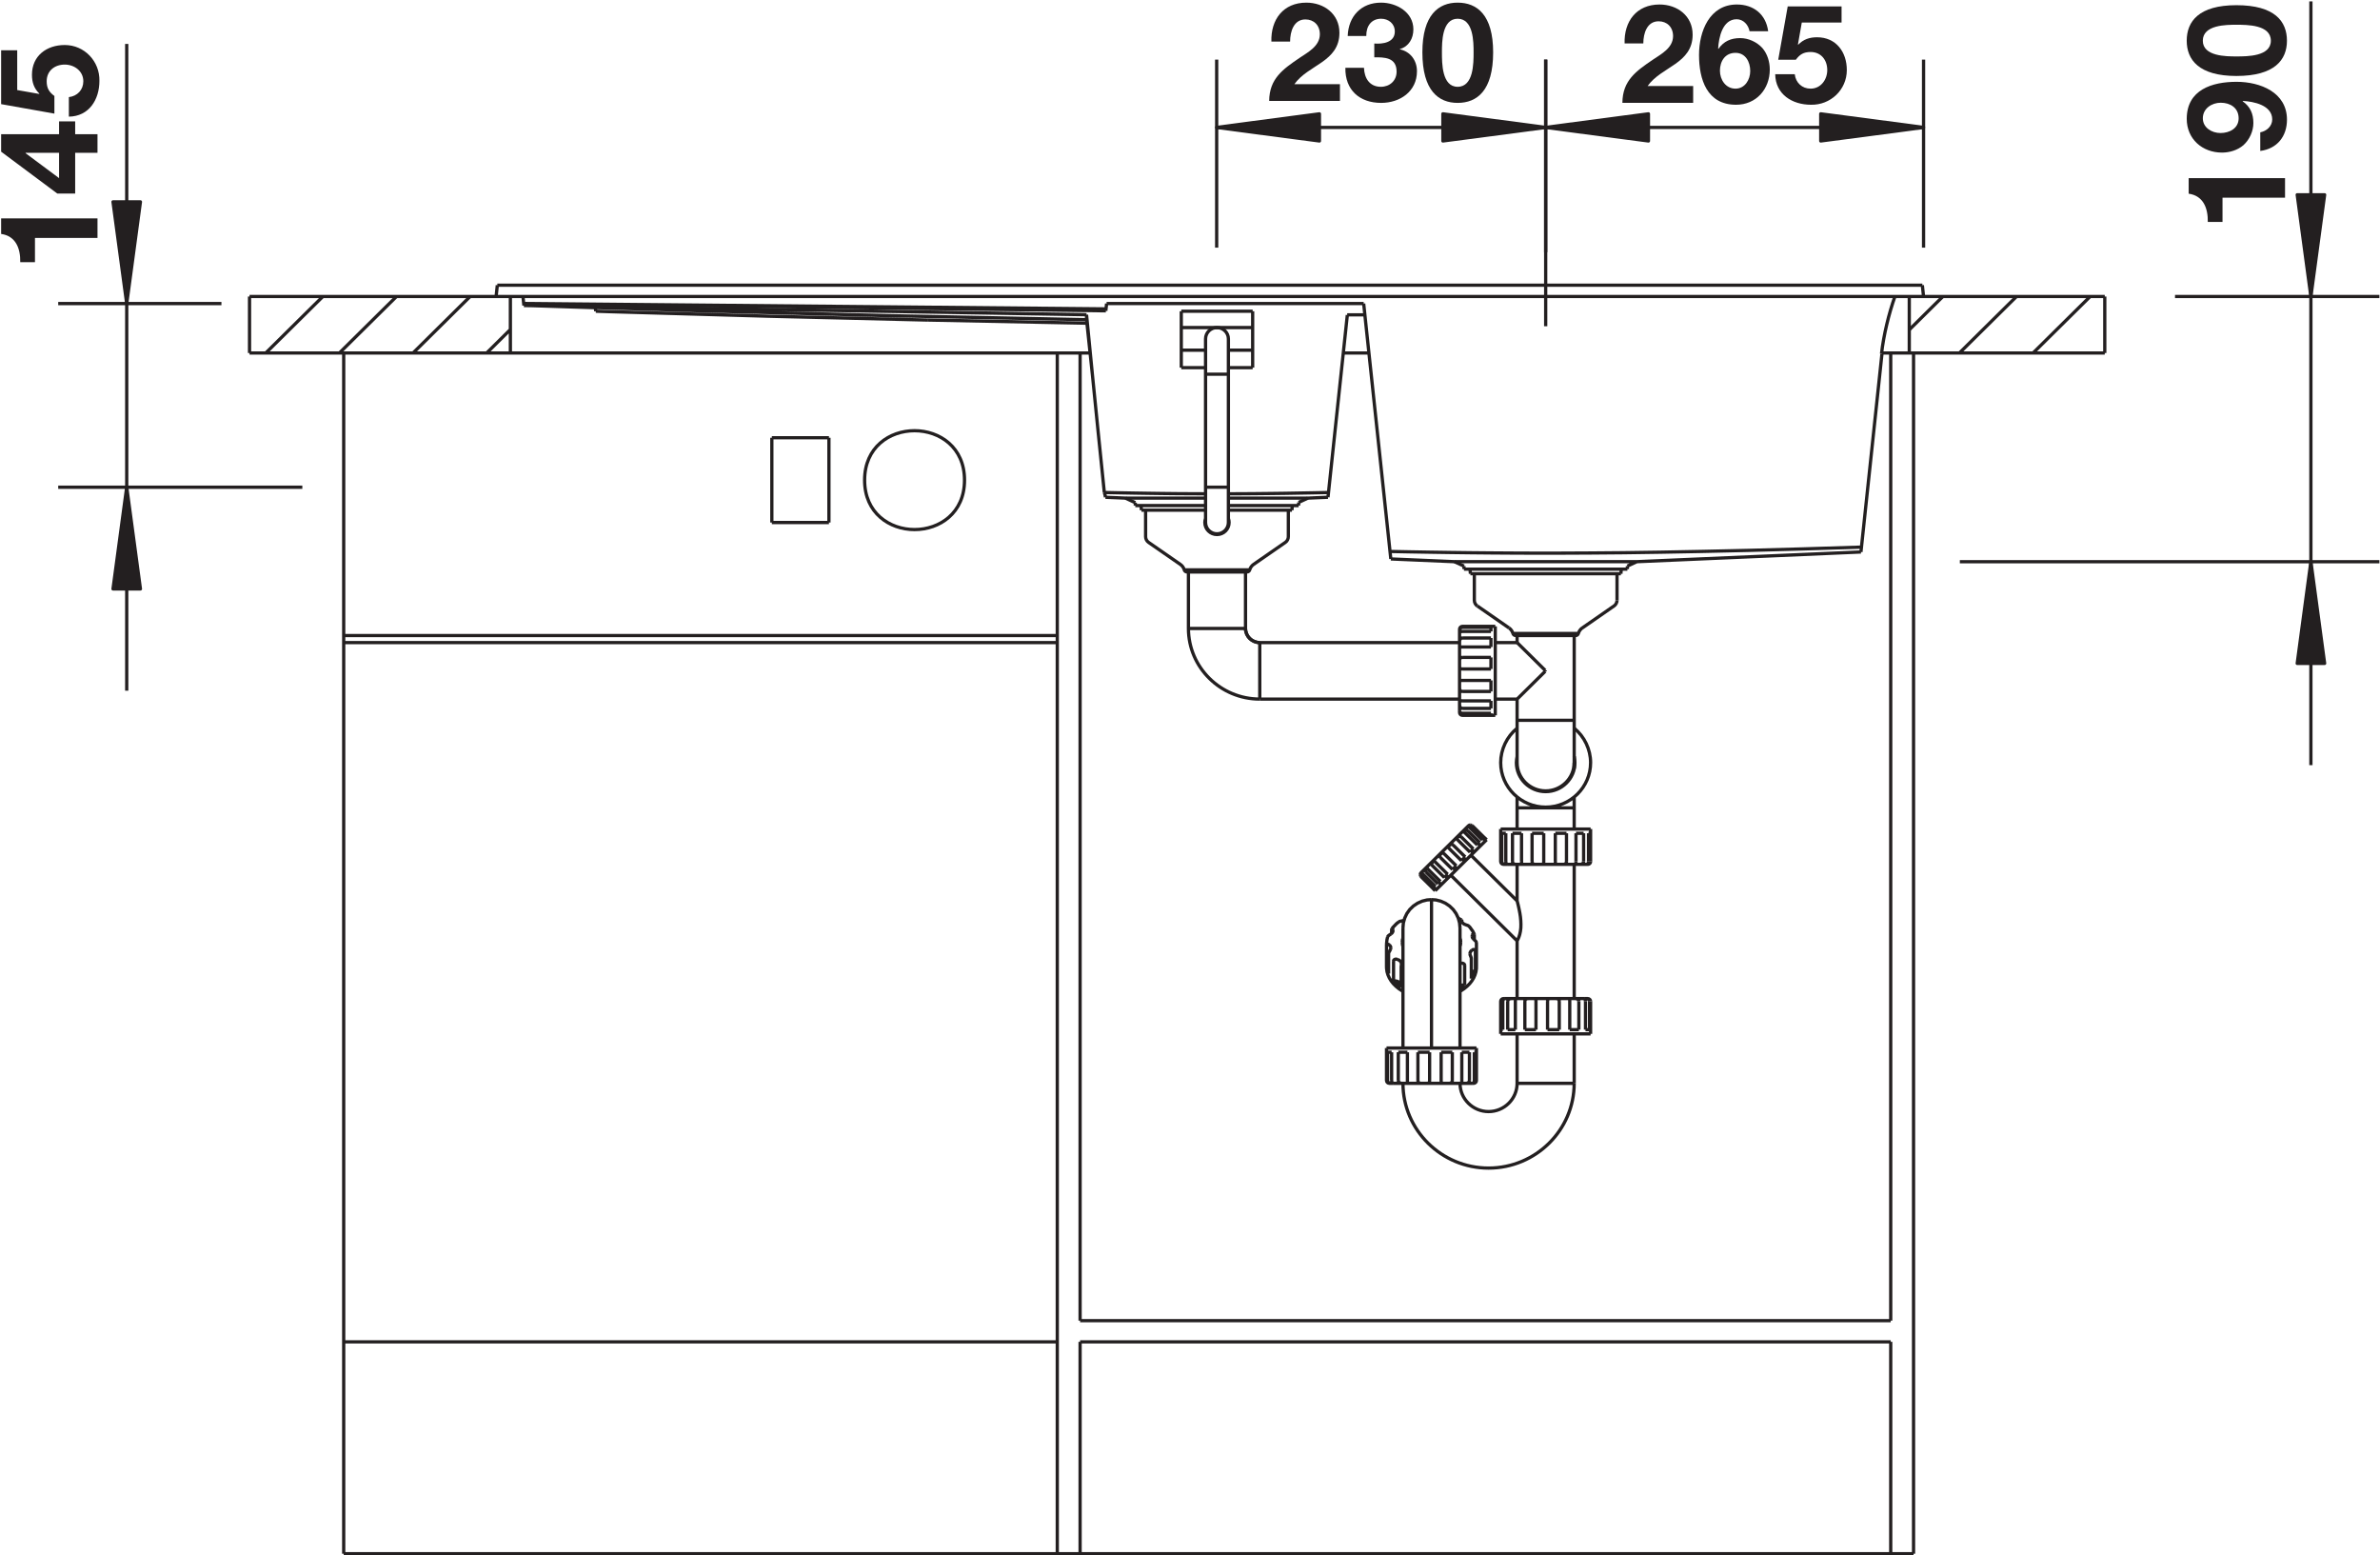 <?xml version="1.0" encoding="UTF-8" standalone="no"?>
<!-- Created with Inkscape (http://www.inkscape.org/) -->

<svg
   version="1.1"
   id="svg2"
   xml:space="preserve"
   width="138.169"
   height="90.272"
   viewBox="0 0 138.169 90.272"
   xmlns="http://www.w3.org/2000/svg"
   xmlns:svg="http://www.w3.org/2000/svg"><defs
     id="defs6"><clipPath
       clipPathUnits="userSpaceOnUse"
       id="clipPath96"><path
         d="M 0,67.704 H 103.627 V 0 H 0 Z"
         id="path94" /></clipPath></defs><g
     id="g8"
     transform="matrix(1.333,0,0,-1.333,0,90.272)"><g
       id="g10"
       transform="translate(5.519,54.503)"><path
         d="M 0,0 0.597,4.429 H -0.597 Z"
         style="fill:#231f20;fill-opacity:1;fill-rule:nonzero;stroke:none"
         id="path12" /></g><g
       id="g14"
       transform="translate(5.519,54.503)"><path
         d="M 0,0 0.597,4.429 H -0.597 Z"
         style="fill:none;stroke:#231f20;stroke-width:0.142;stroke-linecap:butt;stroke-linejoin:round;stroke-miterlimit:2.613;stroke-dasharray:none;stroke-opacity:1"
         id="path16" /></g><g
       id="g18"
       transform="translate(5.519,37.649)"><path
         d="M 0,0 V 12.856 M 0,8.858 V 0 M 0,28.159 V 12.856 m 0,3.998 V 28.159 M 7.648,8.858 H -2.984 m 7.109,7.996 h -7.109"
         style="fill:none;stroke:#231f20;stroke-width:0.142;stroke-linecap:butt;stroke-linejoin:round;stroke-miterlimit:2.613;stroke-dasharray:none;stroke-opacity:1"
         id="path20" /></g><g
       id="g22"
       transform="translate(5.519,46.508)"><path
         d="M 0,0 -0.597,-4.429 H 0.597 Z"
         style="fill:#231f20;fill-opacity:1;fill-rule:nonzero;stroke:none"
         id="path24" /></g><g
       id="g26"
       transform="translate(5.519,46.508)"><path
         d="M 0,0 -0.597,-4.429 H 0.597 Z"
         style="fill:none;stroke:#231f20;stroke-width:0.142;stroke-linecap:butt;stroke-linejoin:round;stroke-miterlimit:2.613;stroke-dasharray:none;stroke-opacity:1"
         id="path28" /></g><g
       id="g30"
       transform="translate(83.773,62.173)"><path
         d="M 0,0 -4.477,0.591 V -0.59 Z"
         style="fill:#231f20;fill-opacity:1;fill-rule:nonzero;stroke:none"
         id="path32" /></g><g
       id="g34"
       transform="translate(83.773,62.173)"><path
         d="M 0,0 -4.477,0.591 V -0.59 Z"
         style="fill:none;stroke:#231f20;stroke-width:0.142;stroke-linecap:butt;stroke-linejoin:round;stroke-miterlimit:2.613;stroke-dasharray:none;stroke-opacity:1"
         id="path36" /></g><g
       id="g38"
       transform="translate(67.317,62.173)"><path
         d="m 0,0 h 8.229 m 8.228,0 H 8.229 M 0,-8.656 V 2.953 m 16.457,-8.187 v 8.187"
         style="fill:none;stroke:#231f20;stroke-width:0.142;stroke-linecap:butt;stroke-linejoin:round;stroke-miterlimit:2.613;stroke-dasharray:none;stroke-opacity:1"
         id="path40" /></g><g
       id="g42"
       transform="translate(67.317,62.173)"><path
         d="M 0,0 4.475,-0.59 V 0.591 Z"
         style="fill:#231f20;fill-opacity:1;fill-rule:nonzero;stroke:none"
         id="path44" /></g><g
       id="g46"
       transform="translate(67.317,62.173)"><path
         d="M 0,0 4.475,-0.59 V 0.591 Z"
         style="fill:none;stroke:#231f20;stroke-width:0.142;stroke-linecap:butt;stroke-linejoin:round;stroke-miterlimit:2.613;stroke-dasharray:none;stroke-opacity:1"
         id="path48" /></g><g
       id="g50"
       transform="translate(67.317,62.173)"><path
         d="M 0,0 -4.477,0.591 V -0.59 Z"
         style="fill:#231f20;fill-opacity:1;fill-rule:nonzero;stroke:none"
         id="path52" /></g><g
       id="g54"
       transform="translate(67.317,62.173)"><path
         d="M 0,0 -4.477,0.591 V -0.59 Z"
         style="fill:none;stroke:#231f20;stroke-width:0.142;stroke-linecap:butt;stroke-linejoin:round;stroke-miterlimit:2.613;stroke-dasharray:none;stroke-opacity:1"
         id="path56" /></g><g
       id="g58"
       transform="translate(52.988,62.173)"><path
         d="m 0,0 h 7.164 m 7.165,0 H 7.164 M 0,-5.234 v 8.187 m 14.329,-8.388 v 8.388"
         style="fill:none;stroke:#231f20;stroke-width:0.142;stroke-linecap:butt;stroke-linejoin:round;stroke-miterlimit:2.613;stroke-dasharray:none;stroke-opacity:1"
         id="path60" /></g><g
       id="g62"
       transform="translate(52.988,62.173)"><path
         d="M 0,0 4.475,-0.59 V 0.591 Z"
         style="fill:#231f20;fill-opacity:1;fill-rule:nonzero;stroke:none"
         id="path64" /></g><g
       id="g66"
       transform="translate(52.988,62.173)"><path
         d="M 0,0 4.475,-0.59 V 0.591 Z"
         style="fill:none;stroke:#231f20;stroke-width:0.142;stroke-linecap:butt;stroke-linejoin:round;stroke-miterlimit:2.613;stroke-dasharray:none;stroke-opacity:1"
         id="path68" /></g><g
       id="g70"
       transform="translate(100.643,54.811)"><path
         d="M 0,0 0.598,4.429 H -0.596 Z"
         style="fill:#231f20;fill-opacity:1;fill-rule:nonzero;stroke:none"
         id="path72" /></g><g
       id="g74"
       transform="translate(100.643,54.811)"><path
         d="M 0,0 0.598,4.429 H -0.596 Z"
         style="fill:none;stroke:#231f20;stroke-width:0.142;stroke-linecap:butt;stroke-linejoin:round;stroke-miterlimit:2.613;stroke-dasharray:none;stroke-opacity:1"
         id="path76" /></g><g
       id="g78"
       transform="translate(100.643,34.406)"><path
         d="M 0,0 V 14.631 M 0,8.858 V 0 M 0,33.254 V 14.631 m 0,5.774 V 33.254 M -15.289,8.858 H 2.984 m -8.902,11.547 h 8.902"
         style="fill:none;stroke:#231f20;stroke-width:0.142;stroke-linecap:butt;stroke-linejoin:round;stroke-miterlimit:2.613;stroke-dasharray:none;stroke-opacity:1"
         id="path80" /></g><g
       id="g82"
       transform="translate(100.643,43.265)"><path
         d="M 0,0 -0.596,-4.429 H 0.598 Z"
         style="fill:#231f20;fill-opacity:1;fill-rule:nonzero;stroke:none"
         id="path84" /></g><g
       id="g86"
       transform="translate(100.643,43.265)"><path
         d="M 0,0 -0.596,-4.429 H 0.598 Z"
         style="fill:none;stroke:#231f20;stroke-width:0.142;stroke-linecap:butt;stroke-linejoin:round;stroke-miterlimit:2.613;stroke-dasharray:none;stroke-opacity:1"
         id="path88" /></g><g
       id="g90"><g
         id="g92"
         clip-path="url(#clipPath96)"><g
           id="g98"
           transform="translate(54.244,40.357)"><path
             d="m 0,0 c 0,-0.339 0.279,-0.615 0.621,-0.615 m 6.236,-19.19 c 0,-2.033 1.674,-3.69 3.729,-3.69 2.055,0 3.728,1.657 3.728,3.69 m -7.457,0 c 0,-2.033 1.674,-3.69 3.729,-3.69 2.055,0 3.728,1.657 3.728,3.69 m -4.972,0 c 0,-0.677 0.558,-1.23 1.244,-1.23 0.684,0 1.242,0.553 1.242,1.23 m -2.486,0 c 0,-0.677 0.558,-1.23 1.244,-1.23 0.684,0 1.242,0.553 1.242,1.23 M -1.74,4.613 c 0,-0.271 0.223,-0.492 0.496,-0.492 0.275,0 0.498,0.221 0.498,0.492 m -0.994,0 c 0,-0.271 0.223,-0.492 0.496,-0.492 0.275,0 0.498,0.221 0.498,0.492 m 0,7.996 c 0,0.271 -0.223,0.492 -0.498,0.492 -0.273,0 -0.496,-0.221 -0.496,-0.492 m 0.994,0 c 0,0.271 -0.223,0.492 -0.498,0.492 -0.273,0 -0.496,-0.221 -0.496,-0.492 M 9.965,1.23 c 0,-0.1 0.049,-0.196 0.131,-0.252 M 9.965,1.23 c 0,-0.1 0.049,-0.196 0.131,-0.252 m 4.57,-0.955 c -0.08,-0.056 -0.145,-0.147 -0.17,-0.241 m 0.17,0.241 c -0.08,-0.056 -0.145,-0.147 -0.17,-0.241 m -2.85,0.002 c -0.025,0.094 -0.087,0.183 -0.169,0.239 m 0.169,-0.239 c -0.025,0.094 -0.087,0.183 -0.169,0.239 m 2.9,-0.331 c 0.057,0 0.105,0.038 0.119,0.091 m -0.119,-0.091 c 0.057,0 0.105,0.038 0.119,0.091 m 1.551,1.195 C 16.129,1.034 16.18,1.13 16.18,1.23 M 16.047,0.978 C 16.129,1.034 16.18,1.13 16.18,1.23 m -4.534,-1.447 c 0.016,-0.053 0.065,-0.091 0.122,-0.091 m -0.122,0.091 c 0.016,-0.053 0.065,-0.091 0.122,-0.091 M 0.352,2.79 C 0.27,2.735 0.207,2.644 0.182,2.55 m 0.17,0.24 C 0.27,2.735 0.207,2.644 0.182,2.55 m -2.85,0.002 c -0.025,0.094 -0.088,0.183 -0.17,0.238 m 0.17,-0.238 c -0.025,0.094 -0.088,0.183 -0.17,0.238 m 2.9,-0.33 c 0.055,0 0.106,0.038 0.12,0.091 M 0.062,2.46 c 0.055,0 0.106,0.038 0.12,0.091 m -2.85,0 C -2.653,2.498 -2.604,2.46 -2.548,2.46 m -0.12,0.091 C -2.653,2.498 -2.604,2.46 -2.548,2.46 m -1.803,1.538 c 0,-0.1 0.05,-0.196 0.133,-0.252 m -0.133,0.252 c 0,-0.1 0.05,-0.196 0.133,-0.252 m 5.95,0 C 1.814,3.802 1.865,3.898 1.865,3.998 M 1.732,3.746 C 1.814,3.802 1.865,3.898 1.865,3.998 M -1.743,4.785 C -1.761,4.731 -1.771,4.67 -1.771,4.613 c 0,-0.288 0.237,-0.523 0.527,-0.523 0.293,0 0.529,0.235 0.529,0.523 0,0.057 -0.01,0.118 -0.029,0.172 m -0.999,0 C -1.761,4.731 -1.771,4.67 -1.771,4.613 c 0,-0.288 0.237,-0.523 0.527,-0.523 0.293,0 0.529,0.235 0.529,0.523 0,0.057 -0.01,0.118 -0.029,0.172 M 11.828,-5.843 c 0,-0.677 0.559,-1.229 1.244,-1.229 0.684,0 1.242,0.552 1.242,1.229 m -2.486,0 c 0,-0.677 0.559,-1.229 1.244,-1.229 0.684,0 1.242,0.552 1.242,1.229 m -2.488,1.498 c -0.445,-0.363 -0.713,-0.923 -0.713,-1.498 0,-1.067 0.881,-1.937 1.959,-1.937 1.078,0 1.957,0.87 1.957,1.937 0,0.575 -0.267,1.135 -0.711,1.498 m -2.492,0 c -0.445,-0.363 -0.713,-0.923 -0.713,-1.498 0,-1.067 0.881,-1.937 1.959,-1.937 1.078,0 1.957,0.87 1.957,1.937 0,0.575 -0.267,1.135 -0.711,1.498 m -2.49,-1.222 c -0.015,-0.084 -0.031,-0.187 -0.031,-0.276 0,-0.695 0.574,-1.261 1.275,-1.261 0.701,0 1.274,0.566 1.274,1.261 0,0.089 -0.016,0.192 -0.03,0.276 m -2.488,0 c -0.015,-0.084 -0.031,-0.187 -0.031,-0.276 0,-0.695 0.574,-1.261 1.275,-1.261 0.701,0 1.274,0.566 1.274,1.261 0,0.089 -0.016,0.192 -0.03,0.276 M 9.447,0.092 c -0.068,0 -0.125,-0.055 -0.125,-0.123 m 0.125,0.123 c -0.068,0 -0.125,-0.055 -0.125,-0.123 m 0,-3.629 c 0,-0.067 0.057,-0.122 0.125,-0.122 M 9.322,-3.66 c 0,-0.067 0.057,-0.122 0.125,-0.122 M 9.779,-8.556 C 9.754,-8.56 9.729,-8.572 9.709,-8.591 m 0.07,0.035 C 9.754,-8.56 9.729,-8.572 9.709,-8.591 m -2.064,-2.044 c -0.02,-0.017 -0.032,-0.044 -0.036,-0.069 m 0.036,0.069 c -0.02,-0.017 -0.032,-0.044 -0.036,-0.069 m 7.42,-5.533 c 0,0.067 -0.054,0.123 -0.125,0.123 m 0.125,-0.123 c 0,0.067 -0.054,0.123 -0.125,0.123 m -3.666,0 c -0.068,0 -0.125,-0.056 -0.125,-0.123 m 0.125,0.123 c -0.068,0 -0.125,-0.056 -0.125,-0.123 m 0,6.089 c 0,-0.068 0.057,-0.123 0.125,-0.123 m -0.125,0.123 c 0,-0.068 0.057,-0.123 0.125,-0.123 m 3.666,0 c 0.071,0 0.125,0.055 0.125,0.123 m -0.125,-0.123 c 0.071,0 0.125,0.055 0.125,0.123 m -8.888,-9.534 c 0,-0.067 0.056,-0.123 0.125,-0.123 m -0.125,0.123 c 0,-0.067 0.056,-0.123 0.125,-0.123 m 3.668,0 c 0.068,0 0.123,0.056 0.123,0.123 m -0.123,-0.123 c 0.068,0 0.123,0.056 0.123,0.123 m -38.372,33.649 -1.038,0.033 -1.037,0.034 -0.631,0.02 m 3.357,-0.261 -0.586,0.019 -0.036,0.001 h -0.012 m -2.715,0.241 7.314,-0.224 8.068,-0.208 8.709,-0.177 m -20.742,0.348 6.921,-0.198 6.92,-0.167 m -17.604,0.633 8.052,-0.126 8.167,-0.134 8.284,-0.14 M -6.149,5.92 -5.515,5.907 -4.892,5.896 -4.268,5.886 -3.63,5.877 -2.972,5.87 -2.296,5.866 -1.74,5.864 m 0.994,0 0.51,0.001 0.673,0.005 0.659,0.007 0.636,0.008 0.625,0.011 0.622,0.011 0.634,0.013 m 11.112,-16.068 -0.002,-0.025 -0.01,-0.025 -0.016,-0.023 -0.021,-0.019 -0.026,-0.015 -0.031,-0.01 -0.033,-0.005 -0.031,-0.001 m 0.472,0.123 -0.002,-0.025 -0.007,-0.025 -0.014,-0.023 -0.02,-0.019 -0.021,-0.015 -0.024,-0.01 -0.023,-0.005 m -0.535,0.01 v 0.005 l 0.002,0.015 0.004,0.019 0.002,0.023 0.002,0.025 0.002,0.025 m -0.274,-6.01 v 0.013 l 0.002,0.014 0.006,0.01 0.01,0.005 0.013,0.002 m 0.164,8.776 v -1.395 m -0.193,-8.735 v 1.231 m -0.142,7.319 v -1.23 m 0.14,-6.017 v 0.007 M -4.801,5.478 -5.23,5.676 M 9.098,2.908 6.328,3.027 m 2.77,-0.119 h 7.947 M 16.631,2.583 H 9.514 M 0.182,2.551 h -2.85 M 0.062,2.46 h -2.61 M 9.795,2.383 h 6.553 m 0.697,0.525 9.758,0.422 M 13.664,-17.468 v 1.231 m -0.172,7.319 v -1.23 m -0.338,-7.32 v 1.231 m -0.101,14.411 v -0.039 m -0.065,-7.053 v -1.23 m -0.338,-7.32 v 1.231 m -0.17,7.319 v -1.23 m -0.314,-7.32 v 1.231 m -0.145,7.319 v -1.23 m -0.193,9.533 v 0.307 m 0,-5.796 v 3.029 m 0,-14.577 v -2.153 m 0,6.203 v -2.512 m 0,5.843 v -1.59 m 0,4.523 v -1.395 m -0.076,-8.735 v 1.231 m -0.125,7.319 v -1.23 m -0.209,-7.32 v 1.231 m -0.082,7.319 v -1.23 m -0.131,-7.32 v 1.231 m -0.045,7.319 v -1.23 m -0.045,-7.32 v 1.231 m -0.002,-1.415 v 1.415 m 0,7.504 v -1.415 m -0.236,6.366 v 3.874 m -0.188,-0.22 v 0.175 m 0,-0.854 v 0.392 m 0,-2.327 v 0.48 m 0,-1.218 v 0.328 m 0,-0.629 v 0.089 m 0,2.432 v -0.504 m 1.334,-8.457 v -0.006 M 9.795,2.383 9.777,2.583 M 7.609,-10.73 7.613,-10.748 m 1.746,-2.773 -0.017,0.051 m -1.729,2.722 0.006,-0.02 m 2.881,1.569 -0.088,0.087 M 10.41,-9.115 9.883,-8.594 m 0.488,-0.56 -0.527,0.522 m 0.47,-0.578 -0.527,0.522 M 10.201,-9.321 9.674,-8.8 m 0.422,-0.627 -0.551,0.545 m 0.377,-0.716 -0.527,0.523 m 0.384,-0.664 -0.527,0.521 m 2.576,-2.643 -2.008,1.987 M 9.568,-9.948 9.041,-9.427 m 0.363,-0.683 -0.527,0.521 m 0.303,-0.744 -0.528,0.522 m 1.231,1.217 -0.018,0.015 M -4.218,3.746 -2.838,2.79 M 10.877,0.092 H 9.447 M 10.689,0.047 H 9.447 M 0,0 H -2.486 M 10.689,-0.128 H 9.447 m 5.049,-0.089 h -2.85 m -50.921,-0.091 h 31.077 m 22.575,0 H 11.768 M 10.689,-0.415 H 9.447 m 1.43,-0.2 h 0.951 m -11.207,0 h 8.701 m -48.597,0 H -8.198 M 10.689,-0.807 H 9.447 M 10.689,-1.26 H 9.447 m 1.242,-0.504 H 9.447 m 1.242,-0.498 H 9.447 M 9.373,-0.809 H 9.367 m -1.758,-9.895 v -0.004 m 0,0 v -0.009 m 2.448,-4.024 v 1 m 0,-4.527 v -1.414 m -0.002,1.23 v -1.23 m -0.043,4.777 v 0.869 m -0.047,0.477 v 0.232 m 0,-5.125 v -1.23 m 0,22.065 V 1.23 M 9.834,-15.245 v 0.869 m -0.082,-4.076 v -1.23 m -0.207,4.147 v 0.87 M 9.514,2.716 V 2.583 M 9.42,-12.764 v 0.035 m 0,-5.723 v -1.23 m -0.078,1.414 v 5.232 m -0.02,12.851 v 0.154 m 0,-3.575 v 3.42 m 0,-3.463 v 0.042 M 9.006,-18.452 v -1.23 m -0.486,1.23 v -1.23 m 5.601,3.445 v 0.024 l -0.002,0.048 m 0.688,-0.072 -0.002,0.024 -0.004,0.025 -0.01,0.023 -0.01,0.02 -0.011,0.014 -0.01,0.01 -0.008,0.005 -0.004,0.002 M 6.293,3.353 7.172,3.336 8.055,3.321 8.939,3.308 9.816,3.297 l 0.877,-0.008 0.918,-0.006 1,-0.004 1.127,10e-4 1.278,0.006 1.441,0.012 1.621,0.023 1.824,0.034 2.051,0.046 2.299,0.062 2.572,0.079 m -14.658,-19.779 0.002,0.029 0.01,0.028 0.017,0.024 0.022,0.018 0.031,0.014 0.037,0.008 0.043,0.002 m -0.91,-0.123 0.004,0.024 0.01,0.025 0.015,0.023 0.02,0.02 0.027,0.014 0.029,0.01 0.034,0.005 0.033,0.002 m -0.475,-0.123 0.002,0.024 0.01,0.025 0.014,0.023 0.017,0.02 0.022,0.014 0.023,0.01 0.024,0.005 m -1.172,-3.566 -0.002,-0.024 -0.008,-0.025 -0.014,-0.024 -0.019,-0.018 -0.022,-0.015 -0.023,-0.01 -0.024,-0.006 m 4.036,9.656 -0.002,-0.025 -0.008,-0.025 -0.014,-0.023 -0.017,-0.019 -0.026,-0.015 -0.027,-0.01 -0.033,-0.005 -0.036,-0.001 m -2.052,-5.855 v -0.005 l -0.002,-0.014 -0.004,-0.02 -0.004,-0.023 -0.002,-0.025 v -0.024 m 1.402,0 0.002,0.024 0.002,0.025 0.008,0.023 0.012,0.02 0.015,0.014 0.02,0.01 0.023,0.005 0.03,0.002 m -0.278,5.966 v -0.025 l -0.004,-0.025 -0.007,-0.023 -0.01,-0.019 -0.016,-0.015 -0.019,-0.01 -0.026,-0.005 -0.027,-0.001 m -0.856,0.044 v -0.013 l -0.002,-0.015 -0.005,-0.01 -0.01,-0.005 -0.014,-0.001 m 0.029,0.123 0.002,-0.025 v -0.048 m -0.687,0.073 0.002,-0.025 0.006,-0.025 0.008,-0.023 0.009,-0.019 0.012,-0.015 0.01,-0.01 0.01,-0.005 0.003,-0.001 M 9.322,-3.606 9.324,-3.616 9.33,-3.63 9.34,-3.645 9.354,-3.66 9.373,-3.673 9.396,-3.684 9.422,-3.69 9.447,-3.692 m 0.608,-9.988 -0.002,0.015 -0.008,0.02 -0.014,0.022 -0.019,0.021 -0.022,0.02 -0.047,0.042 m -0.523,0.776 -0.008,0.024 -0.004,0.019 v 0.009 m 0.553,-0.594 0.002,-0.005 0.002,-0.016 m -0.004,0.021 -0.063,0.123 -0.123,0.172 -0.039,0.044 m -0.322,0.27 0.004,-0.006 0.002,-0.012 v -0.014 m -0.932,2.756 -0.013,0.019 -0.01,0.02 -0.004,0.023 0.002,0.024 0.01,0.025 0.013,0.023 0.02,0.023 0.021,0.017 0.022,0.014 0.023,0.007 h 0.022 l 0.019,-0.006 0.022,-0.012 0.017,-0.015 m 0.225,0.222 -0.016,0.018 -0.009,0.019 -0.008,0.021 v 0.022 l 0.008,0.022 0.011,0.022 0.02,0.022 0.021,0.018 0.026,0.015 0.023,0.009 0.024,0.003 0.023,-0.004 0.021,-0.01 0.02,-0.015 m 0.211,0.209 -0.016,0.017 -0.013,0.017 -0.01,0.018 -0.004,0.019 0.004,0.017 0.008,0.019 0.015,0.018 0.022,0.017 0.023,0.015 0.024,0.008 0.025,0.004 0.024,-0.003 0.023,-0.009 0.018,-0.014 m 0.32,0.44 -0.002,10e-4 -0.002,0.006 0.004,0.007 0.01,0.008 0.015,0.006 0.02,0.003 h 0.021 l 0.022,-0.003 0.021,-0.01 0.02,-0.015 m -0.299,-0.25 -0.01,0.009 -0.012,0.014 -0.009,0.013 -0.002,0.013 0.004,0.013 0.009,0.012 0.016,0.014 0.022,0.011 0.023,0.008 0.023,0.002 0.024,-0.003 0.021,-0.009 0.02,-0.015 M 9.787,-8.688 9.77,-8.673 9.752,-8.66 9.734,-8.649 9.723,-8.641 9.715,-8.635 M 9.447,-3.48 9.422,-3.478 9.396,-3.469 9.373,-3.454 9.354,-3.433 9.34,-3.407 9.33,-3.376 9.324,-3.344 9.322,-3.312 M 9.447,-2.742 9.422,-2.74 9.396,-2.733 9.373,-2.72 9.354,-2.701 9.34,-2.678 9.33,-2.649 9.324,-2.616 9.322,-2.581 M 9.334,-3.14 H 9.34 l 0.014,-0.002 0.019,-0.003 0.023,-0.004 0.026,-0.002 0.025,-0.001 m 0,1.388 -0.025,0.001 -0.026,0.005 -0.023,0.007 -0.019,0.01 -0.014,0.015 -0.01,0.02 -0.006,0.024 -0.002,0.028 M 9.367,-0.809 9.354,-0.808 9.34,-0.806 9.33,-0.8 9.324,-0.791 9.322,-0.777 m 0.125,-0.03 H 9.422 L 9.373,-0.809 M 9.447,-0.128 9.422,-0.129 9.396,-0.135 9.373,-0.143 9.354,-0.153 9.34,-0.165 9.33,-0.174 9.324,-0.183 9.322,-0.186 m 0.512,-15.059 0.074,0.109 0.059,0.114 0.045,0.117 m 1.816,1.303 0.006,0.01 0.016,0.031 0.027,0.056 0.033,0.079 0.033,0.105 0.028,0.13 0.019,0.149 0.004,0.158 -0.006,0.163 -0.015,0.164 -0.024,0.158 -0.027,0.141 -0.026,0.122 -0.023,0.1 -0.019,0.077 -0.014,0.055 -0.012,0.043 m -1.949,-1.484 0.01,0.023 0.013,0.018 0.016,0.012 0.016,0.004 0.013,-0.002 0.01,-0.008 0.004,-0.008 m -0.619,-0.533 0.017,0.052 0.014,0.133 M 9.322,-3.151 9.324,-3.144 9.33,-3.14 h 0.004 m 0.418,-16.542 -0.002,-0.024 -0.01,-0.025 -0.015,-0.024 -0.022,-0.018 -0.025,-0.015 -0.032,-0.01 -0.031,-0.006 -0.033,-0.001 m 0.193,5.645 0.002,0.03 0.016,0.044 0.029,0.041 0.039,0.036 m -0.855,-5.673 -0.002,-0.024 -0.008,-0.025 -0.014,-0.024 -0.017,-0.018 -0.024,-0.015 -0.029,-0.01 -0.033,-0.006 -0.035,-0.001 m 0.478,17.458 0.002,0.024 0.006,0.02 0.01,0.015 0.014,0.011 0.019,0.007 0.023,0.005 0.026,0.003 H 9.447 M 9.408,-19.793 v 0.005 l 0.002,0.015 0.004,0.018 0.004,0.024 0.002,0.025 v 0.024 m -0.098,19.58 0.002,0.026 0.006,0.027 0.01,0.027 0.014,0.023 0.019,0.02 0.023,0.015 0.026,0.008 0.025,0.003 m 0.422,-13.444 0.002,0.016 0.008,0.036 m -0.471,0.633 v 0.006 l 0.002,0.008 0.004,0.001 m -1.396,-6.985 -0.002,-0.024 -0.004,-0.025 -0.008,-0.024 -0.01,-0.018 -0.015,-0.015 -0.02,-0.01 -0.025,-0.006 -0.028,-0.001 m 1.416,18.397 0.002,0.034 0.006,0.03 0.01,0.027 0.014,0.022 0.019,0.016 0.023,0.011 0.026,0.006 0.025,0.002 m -0.125,0.674 0.002,0.034 0.006,0.033 0.01,0.031 0.014,0.026 0.019,0.021 0.023,0.015 0.026,0.009 0.025,0.002 M 8.1,-18.268 v 6.461 m -0.082,-6.645 v -1.23 m -0.51,1.23 v -1.23 m 2.549,5.941 -0.002,0.061 m -0.28,-0.495 v 0.015 M 9.324,-3.671 9.322,-3.649 M 7.609,-10.717 V -10.73 M 6.328,3.027 5.146,14.146 m 4.227,-27.8 -0.014,0.133 m -1.422,3.05 0.551,-0.545 m 0.528,0.522 -0.528,0.521 m 3.34,-3.629 -2.887,2.859 m -0.136,0.04 -0.528,0.521 m 0.385,-0.664 -0.527,0.523 m 0.248,-0.798 -0.528,0.521 m 0.415,-0.632 -0.528,0.521 m 0.471,-0.578 -0.527,0.522 m 0.488,-0.56 -0.528,0.521 m 0.614,-0.612 -0.088,0.088 m 1.771,-2.21 -0.021,0.021 m -0.057,4.94 -0.019,0.012 m 0,0 -0.022,0.006 m 0.865,5.819 H 9.447 m 1.43,-0.333 h 0.951 m -11.207,0 h 8.701 m 1.367,-0.077 H 9.447 M 10.689,-3.48 H 9.447 m 1.242,-0.212 H 9.447 m 1.242,-0.089 H 9.447 m 1.43,-10e-4 h -1.43 m 2.381,-0.216 h 2.486 m -4.48,-10.378 v 0.02 l -0.006,0.022 -0.008,0.026 -0.011,0.027 -0.01,0.026 -0.012,0.028 -0.008,0.027 -0.004,0.025 m -0.433,1.139 -0.02,0.215 -0.056,0.209 -0.094,0.197 -0.127,0.178 -0.158,0.152 -0.182,0.123 -0.199,0.088 -0.211,0.053 -0.195,0.014 m -1.957,-2.862 0.015,-0.12 0.029,-0.119 0.045,-0.117 m 0.547,0.48 0.008,-0.024 0.004,-0.028 v -0.016 m 0.828,3.845 0.012,-0.019 0.015,-0.019 m 0.209,0.206 -0.013,0.019 -0.01,0.021 -0.004,0.024 0.002,0.024 0.008,0.023 0.012,0.02 0.013,0.016 0.014,0.011 0.012,0.004 0.013,-0.003 0.012,-0.008 0.016,-0.013 0.007,-0.009 m 0.198,0.148 -0.016,0.017 -0.008,0.022 -0.004,0.024 0.004,0.025 0.01,0.024 0.014,0.023 0.015,0.021 0.02,0.015 0.018,0.009 0.019,0.003 0.018,-0.004 0.017,-0.008 0.018,-0.013 0.017,-0.017 m -0.588,-0.458 0.006,-0.006 0.008,-0.013 0.01,-0.017 0.014,-0.017 0.015,-0.018 m 2.18,-2.808 -0.024,0.032 -0.017,0.034 -0.01,0.036 -0.002,0.02 m -2.183,2.63 -0.014,0.018 -0.01,0.02 -0.006,0.023 v 0.021 l 0.004,0.02 0.008,0.016 0.006,0.009 0.008,0.004 0.005,-0.002 0.002,-0.002 m 2.047,-2.327 -0.011,0.011 -0.022,0.013 -0.025,0.012 -0.032,0.011 -0.031,0.01 -0.033,0.011 M 9.447,-3.781 9.422,-3.778 9.396,-3.77 9.373,-3.756 9.354,-3.738 9.34,-3.717 9.33,-3.694 9.324,-3.671 m 24.975,15.665 2.486,2.46 m -27.443,-30.253 0.033,0.018 0.143,0.095 0.13,0.106 0.114,0.114 0.095,0.121 0.079,0.128 0.058,0.132 0.041,0.136 0.02,0.138 0.002,0.07 m -0.715,-0.927 0.082,0.048 0.121,0.085 m 0.316,1.526 0.026,0.016 0.027,0.011 0.027,0.003 0.024,-0.002 0.019,-0.008 0.016,-0.014 0.01,-0.016 0.002,-0.017 m -0.178,-0.953 0.043,0.034 0.062,0.03 0.073,0.02 m -1.752,3.487 2.24,2.219 M 6.857,-13.47 6.84,-13.521 m 0,0 -0.014,-0.133 m 0.225,-4.798 v -1.23 m -0.194,6.646 v -5.232 m -0.078,2.646 v 0.869 m -0.125,-3.699 v -1.23 m -0.207,4.336 v 0.87 m -0.084,1.201 v 0.169 m 0,-5.346 v -1.23 m -0.131,4.657 v 0.87 m -0.045,-4.297 v -1.23 m -0.044,5.013 v 0.87 m -0.002,-0.942 v 1 m 0,-4.527 v -1.414 m 0.912,-0.073 v -0.006 m -0.629,6.627 v -0.014 m 2.99,0.451 -0.148,0.085 m 0.558,4.051 -0.017,0.004 m 0,0 -0.014,0.001 m 4.521,0.745 h -2.486 m -0.715,-0.922 h 3.916 M 12.48,-8.918 h 0.508 m -1.652,0 H 11.16 m 0.861,0 h -0.394 m 2.352,0 h -0.487 m 1.233,0 h -0.332 m 0.634,0 h -0.089 m -5.145,0.362 h -0.01 m -0.441,-6.031 0.029,0.009 m -1.197,3.251 -0.002,-0.003 m 0.098,0.098 -0.057,-0.057 m 0.275,0.273 -0.105,-0.105 m 0.422,0.418 -0.143,-0.143 m 0.518,0.513 -0.164,-0.161 m 0.552,0.546 -0.164,-0.162 m 0.518,0.512 -0.143,-0.141 m 0.422,0.418 -0.105,-0.106 m 0.275,0.273 -0.057,-0.056 m 0.098,0.098 -0.002,-0.003 m -4.144,-4.949 -0.014,-0.026 -0.01,-0.024 -0.008,-0.023 -0.002,-0.018 m 0.088,0.191 -0.011,-0.024 -0.014,-0.026 -0.029,-0.05 m -0.077,0.636 -0.029,-0.124 -0.019,-0.189 m 0.306,-0.735 0.002,0.018 0.01,0.019 0.016,0.016 0.021,0.014 0.025,0.009 0.03,0.003 0.033,-0.003 0.033,-0.009 m -0.474,0.61 0.003,0.017 0.008,0.014 0.014,0.012 0.018,0.006 h 0.021 l 0.023,-0.007 0.024,-0.013 0.021,-0.02 m 0.088,0.684 0.002,0.015 0.006,0.013 m 0.053,-0.07 -0.002,-0.031 -0.016,-0.044 -0.029,-0.041 -0.039,-0.035 M 6.33,-13.911 6.328,-13.928 6.32,-13.964 m 0.733,-5.797 -0.002,-0.012 -0.002,-0.015 -0.006,-0.01 -0.01,-0.006 -0.013,-0.001 m -0.229,5.192 v -0.013 L 6.789,-14.654 6.785,-14.683 6.781,-14.71 6.779,-14.733 v -0.02 m 0.272,-4.929 v -0.024 l 0.002,-0.049 m -0.69,0.073 0.004,-0.03 0.006,-0.027 0.01,-0.024 0.012,-0.019 0.013,-0.013 0.01,-0.008 0.006,-0.002 m 0.402,6.151 0.014,-0.133 0.017,-0.052 m -0.582,0.049 0.026,-0.031 0.017,-0.034 0.01,-0.036 0.002,-0.02 m 0.117,-1.435 0.098,-0.098 0.111,-0.093 0.123,-0.085 m 2.803,2.723 -0.055,0.024 -0.047,0.031 -0.037,0.038 -0.023,0.042 m 4.973,2.493 -0.008,0.001 -0.004,0.005 v 0.005 M 6.908,-12.704 6.887,-12.713 6.826,-12.73 M 6.338,-13.299 6.311,-13.317 6.283,-13.335 6.258,-13.352 6.234,-13.371 6.213,-13.39 6.199,-13.409 6.191,-13.428 m 0.18,0.35 0.008,0.007 0.012,10e-4 0.009,-0.007 0.012,-0.014 0.008,-0.019 0.004,-0.024 m 0.254,0.362 -0.104,-0.084 -0.152,-0.158 -0.051,-0.064 m 24.721,25.072 2.486,2.46 M 7.645,-10.635 9.709,-8.591 m 19.199,21.597 1.463,1.448 M 3.592,5.713 4.434,13.648 M 2.314,5.49 V 5.351 M 1.865,5.15 V 3.998 m 9.53,-14.269 h -0.157 m 3.614,0 h -3.456 m 3.499,0 h -0.043 m 0.064,0.001 -0.021,-0.001 M 9.783,-8.556 H 9.779 m 2.053,5.484 -0.004,-0.003 m 1.225,1.21 -1.221,-1.207 M 2.021,5.15 2.039,5.351 M 0.621,-0.615 v -2.46 M 0.311,13.813 V 11.356 M 0,2.46 V 0 m -0.746,4.613 v 7.996 M -1.74,4.613 v 7.996 M -2.486,2.46 V 0 M 16.047,0.979 14.668,0.022 M -2.797,13.813 V 11.356 M -4.351,5.15 V 3.998 m -0.45,1.48 V 5.351 M -4.533,5.15 -4.55,5.351 m -2.374,8.31 0.254,-2.591 m 21.42,-27.184 h 0.154 m -3.611,0 h 3.455 m -3.5,0 h 0.043 m 3.516,-1.354 h 0.177 m -0.863,0 h 0.397 m -1.364,0 h 0.51 m -1.498,0 h 0.484 m -1.232,0 h 0.334 m -0.637,0 h 0.09 m -0.092,-0.184 h 3.916 m -4.972,-0.616 H 6.141 m 3.824,-0.184 h 0.09 m -3.692,0 H 6.187 m 0.864,0 H 6.654 m 1.364,0 h -0.51 m 1.498,0 H 8.52 m 1.232,0 H 9.42 m 1.807,2.336 0.021,0.002 m 5.383,18.83 0.414,0.192 M -6.05,14.146 -6.084,13.83 m -1.12,-43.968 v 42.132 m 0,-52.28 v 9.225 m -0.994,-9.225 v 52.28 m 1.276,1.451 -0.002,0.216 M 6.422,-19.805 H 6.266 m 3.613,0 H 6.424 m 3.498,0 H 9.881 m 4.433,0 h -2.486 m -1.885,0.001 -0.021,-0.001 M 1.732,3.746 0.352,2.79 m 1.962,2.7 0.403,0.186 m -20.86,-1.063 v 3.69 M 28.1,-30.138 H -7.204 m 0,-0.923 H 28.1 m -36.298,0 h -31.077 m 18.646,39.364 v -3.69 m -7.669,9.2 -0.017,0.154 m -3.153,0.487 0.041,-0.393 m 60.521,-54.347 h -68.369 m 7.259,54.74 v -2.46 m -0.621,2.46 0.052,0.492 m -6.69,-55.232 v 52.28 M -6.149,5.92 -6.139,5.889 -6.131,5.861 -6.125,5.836 -6.119,5.814 -6.114,5.792 -6.11,5.773 -6.107,5.756 -6.105,5.741 -6.103,5.73 -6.102,5.72 -6.101,5.715 V 5.713 m 12.958,-21.512 -0.033,0.018 -0.144,0.095 -0.129,0.106 -0.114,0.114 -0.095,0.121 -0.078,0.128 -0.059,0.132 -0.041,0.136 -0.019,0.138 -0.004,0.07 m 0.476,0.332 0.055,-0.025 0.047,-0.031 0.037,-0.038 0.023,-0.042 m -0.636,-0.124 0.066,-0.027 0.023,-0.017 m 8.655,-1.408 0.027,-0.01 0.024,-0.014 0.019,-0.02 0.016,-0.023 0.007,-0.025 0.004,-0.024 m -1.406,5.966 -0.023,0.001 -0.02,0.005 -0.015,0.01 -0.012,0.015 -0.008,0.019 -0.004,0.023 -0.002,0.025 -0.002,0.025 m -2.181,-0.123 -0.028,0.001 -0.027,0.005 -0.026,0.01 -0.025,0.015 -0.019,0.019 -0.014,0.023 -0.01,0.025 -0.002,0.025 m 1.471,-0.123 -0.035,0.001 -0.032,0.005 -0.027,0.01 -0.021,0.015 -0.016,0.019 -0.012,0.023 -0.006,0.025 -0.002,0.025 m -0.681,-0.123 -0.033,0.001 -0.036,0.005 -0.029,0.01 -0.027,0.015 -0.022,0.019 -0.015,0.023 -0.008,0.025 -0.002,0.025 m 0.125,-5.966 0.008,-0.002 0.004,-0.005 v -0.005 m 0.8,0.012 0.024,-0.002 0.021,-0.005 0.016,-0.01 0.01,-0.014 0.008,-0.02 0.005,-0.023 0.002,-0.025 v -0.024 m 2.184,0.123 0.025,-0.002 0.028,-0.005 m -0.543,0.007 0.043,-0.002 0.037,-0.008 0.033,-0.014 0.025,-0.018 0.02,-0.024 0.012,-0.028 0.004,-0.029 m -1.004,0.123 0.033,-0.002 0.031,-0.005 0.027,-0.01 0.022,-0.014 0.016,-0.02 0.011,-0.023 0.008,-0.025 0.002,-0.024 m -7.217,0.891 h 0.076 l 0.073,-0.013 0.068,-0.027 0.055,-0.036 0.041,-0.044 0.019,-0.039 m 1.321,3.698 -0.194,-0.014 -0.211,-0.052 -0.201,-0.089 -0.182,-0.122 -0.158,-0.152 -0.127,-0.178 -0.093,-0.197 -0.059,-0.21 -0.018,-0.215 m 7.995,2.765 0.009,0.001 0.014,0.005 0.016,0.01 0.015,0.015 0.014,0.019 0.01,0.023 0.006,0.025 0.002,0.025 M 6.826,-12.73 6.785,-12.738 6.746,-12.746 6.715,-12.755 6.689,-12.766 6.678,-12.772 M -6.67,11.07 -6.422,8.599 -6.149,5.92 m -0.773,7.525 0.231,-2.181 0.017,-0.159 m 16.094,-30.91 -0.008,0.001 -0.004,0.006 v 0.005 m -0.037,5.215 0.035,0.005 0.033,-10e-4 0.032,-0.007 0.027,-0.012 0.02,-0.016 0.015,-0.019 0.01,-0.019 0.002,-0.018 m 1.748,-1.449 -0.012,-0.002 -0.013,-0.005 -0.014,-0.01 -0.016,-0.014 -0.013,-0.02 -0.01,-0.023 -0.008,-0.025 -0.002,-0.024 m -1.863,0.694 0.053,0.012 0.074,0.005 0.076,-0.009 m -0.938,-4.27 -0.025,0.001 -0.019,0.006 -0.016,0.01 -0.012,0.015 -0.008,0.018 -0.004,0.024 -0.002,0.025 -0.001,0.024 m -2.182,-0.123 -0.027,0.001 -0.028,0.006 -0.025,0.01 -0.024,0.015 -0.021,0.018 -0.014,0.024 -0.01,0.025 -0.002,0.024 m 1.471,-0.123 -0.035,0.001 -0.031,0.006 -0.026,0.01 -0.021,0.015 -0.018,0.018 -0.011,0.024 -0.006,0.025 -0.002,0.024 m -0.682,-0.123 -0.033,0.001 -0.035,0.006 -0.029,0.01 -0.028,0.015 -0.019,0.018 -0.016,0.024 -0.01,0.025 -0.002,0.024 m 3.225,-0.123 0.01,0.001 0.013,0.006 0.016,0.01 0.016,0.015 0.013,0.018 0.01,0.024 0.006,0.025 0.002,0.024 m -43.014,31.676 1.033,1.023 m -4.24,-1.023 2.486,2.46 m -9.607,-2.46 v 2.46 m 3.914,-2.46 2.486,2.46 m -5.693,-2.46 2.486,2.46"
             style="fill:none;stroke:#231f20;stroke-width:0.142;stroke-linecap:butt;stroke-linejoin:round;stroke-miterlimit:2.613;stroke-dasharray:none;stroke-opacity:1"
             id="path100" /></g><g
           id="g102"
           transform="translate(91.666,52.351)"><path
             d="m 0,0 v 2.46 m -7.893,0 -0.052,0.492 M -8.328,-52.28 V 0 M -8.514,2.46 V 0 M -9.322,-42.131 V 0 m 0,-52.28 v 9.226 M -68.472,2.153 -43.505,1.837 M -68.858,2.156 -43.496,1.921 M -70.007,2.952 H -7.945 M -80.799,2.46 H 0 M -43.472,2.153 h 11.197 m -7.944,-0.334 h 3.108 m 26.492,-10.483 0.914,8.619 m -41.54,1.48 6.917,-0.137 m 4.109,-0.191 h 3.108 m -1.057,-0.984 h 1.057 m -3.108,0 h 1.057 M -9.705,0 H 0 m -80.799,0 h 36.609 m 12.143,0 h -1.117 m -5.004,-0.638 h 1.057 m -3.108,0 h 1.057 m 0,-0.284 h 0.994 M -55.564,-3.69 h -2.487 m 32.461,-8.922 1.221,-1.207 m -1.225,1.21 0.004,-0.003 m -1.734,1.597 1.379,-0.957 m -1.963,2.695 -0.416,0.191 m -14.327,2.768 -0.872,0.037 m 4.361,0.438 h 0.994 m -0.994,-0.475 h -3.489 m 7.946,0 h -3.463 m -0.994,-0.325 h -3.061 m 7.116,0 h -3.061 m 0,-0.2 h 2.768 m -6.555,0 h 2.793 m -18.889,-0.538 h 2.487 m 20.859,1.063 0.875,0.038 m 12.756,-3.331 0.017,0.201 m 0.266,0.133 V -9.41 m -0.451,-0.201 v -1.152 m -1.151,-18.883 v 1.415 m 0,7.504 v -1.415 m -0.002,1.23 v -1.23 m -0.043,-7.319 v 1.23 m -0.046,7.319 v -1.23 m -0.131,-7.319 v 1.23 m -0.082,7.319 v -1.23 m -0.207,-7.319 v 1.23 m -0.125,7.319 v -1.23 m -0.078,4.044 v 5.797 m 0,-17.345 v -2.152 m 0,9.533 v -5.843 M -49.66,-5.536 c 0.002,2.87 -4.353,2.871 -4.351,0 -0.002,-2.869 4.353,-2.87 4.351,0 z M -9.135,2.473 C -9.406,1.712 -9.633,0.771 -9.723,-0.034 m 0.588,2.507 C -9.406,1.712 -9.633,0.771 -9.723,-0.034 m -22.492,1.695 h -0.391 -0.388 m 0.779,0 h -0.391 -0.388 m -6.914,-13.655 c 0,-1.693 1.396,-3.075 3.107,-3.075 m -3.107,3.075 c 0,-1.693 1.396,-3.075 3.107,-3.075 m -0.621,3.075 c 0,-0.339 0.279,-0.615 0.621,-0.615"
             style="fill:none;stroke:#231f20;stroke-width:0.142;stroke-linecap:butt;stroke-linejoin:round;stroke-miterlimit:2.613;stroke-dasharray:none;stroke-opacity:1"
             id="path104" /></g><g
           id="g106"
           transform="translate(4.246,58.213)"><path
             d="m 0,0 v -0.852 h -2.723 v -1.055 h -0.641 c 0.011,0.594 -0.192,1.139 -0.833,1.229 V 0 Z"
             style="fill:#231f20;fill-opacity:1;fill-rule:nonzero;stroke:none"
             id="path108" /></g><g
           id="g110"
           transform="translate(1.116,61.069)"><path
             d="M 0,0 V -0.019 L 1.457,-1.104 V 0 Z M 2.158,0 V -1.775 H 1.379 L -1.067,0.048 V 0.81 H 1.457 V 1.367 H 2.158 V 0.81 H 3.13 V 0 Z"
             style="fill:#231f20;fill-opacity:1;fill-rule:nonzero;stroke:none"
             id="path112" /></g><g
           id="g114"
           transform="translate(0.75,65.532)"><path
             d="M 0,0 V -1.732 L 0.953,-1.9 0.966,-1.889 c -0.235,0.228 -0.324,0.493 -0.324,0.822 0,0.828 0.641,1.296 1.427,1.296 0.864,0 1.529,-0.714 1.511,-1.56 0,-0.815 -0.45,-1.547 -1.331,-1.559 v 0.851 c 0.371,0.042 0.63,0.318 0.63,0.69 0,0.444 -0.391,0.726 -0.81,0.726 -0.438,0 -0.786,-0.271 -0.786,-0.726 0,-0.305 0.109,-0.473 0.336,-0.641 v -0.768 l -2.32,0.413 V 0 Z"
             style="fill:#231f20;fill-opacity:1;fill-rule:nonzero;stroke:none"
             id="path116" /></g><g
           id="g118"
           transform="translate(55.371,65.91)"><path
             d="m 0,0 c -0.03,0.959 0.516,1.696 1.523,1.696 0.768,0 1.44,-0.491 1.44,-1.312 0,-0.63 -0.336,-0.978 -0.75,-1.272 C 1.799,-1.182 1.308,-1.422 1.002,-1.854 h 1.984 v -0.731 h -3.082 c 0.006,0.972 0.6,1.385 1.325,1.877 0.373,0.252 0.876,0.51 0.882,1.025 0,0.396 -0.263,0.648 -0.63,0.648 C 0.978,0.965 0.815,0.443 0.815,0 Z"
             style="fill:#231f20;fill-opacity:1;fill-rule:nonzero;stroke:none"
             id="path120" /></g><g
           id="g122"
           transform="translate(59.852,65.826)"><path
             d="m 0,0 c 0.366,-0.03 0.894,0.042 0.894,0.521 0,0.354 -0.283,0.558 -0.594,0.558 -0.426,0 -0.654,-0.317 -0.648,-0.75 h -0.809 c 0.03,0.858 0.588,1.451 1.451,1.451 0.672,0 1.409,-0.413 1.409,-1.163 0,-0.395 -0.198,-0.749 -0.588,-0.857 v -0.012 c 0.462,-0.102 0.744,-0.486 0.744,-0.954 0,-0.881 -0.738,-1.379 -1.559,-1.379 -0.942,0 -1.577,0.564 -1.559,1.529 h 0.81 c 0.017,-0.456 0.245,-0.828 0.737,-0.828 0.384,0 0.684,0.265 0.684,0.66 C 0.972,-0.588 0.414,-0.6 0,-0.6 Z"
             style="fill:#231f20;fill-opacity:1;fill-rule:nonzero;stroke:none"
             id="path124" /></g><g
           id="g126"
           transform="translate(63.482,63.942)"><path
             d="m 0,0 c 0.695,0 0.695,1.026 0.695,1.5 0,0.438 0,1.463 -0.695,1.463 -0.684,0 -0.684,-1.025 -0.684,-1.463 0,-0.474 0,-1.5 0.684,-1.5 M 0,3.664 C 0.84,3.664 1.547,3.137 1.547,1.5 1.547,-0.174 0.84,-0.701 0,-0.701 c -0.827,0 -1.535,0.527 -1.535,2.201 0,1.637 0.708,2.164 1.535,2.164"
             style="fill:#231f20;fill-opacity:1;fill-rule:nonzero;stroke:none"
             id="path128" /></g><g
           id="g130"
           transform="translate(70.754,65.829)"><path
             d="m 0,0 c -0.03,0.959 0.516,1.696 1.523,1.696 0.768,0 1.44,-0.491 1.44,-1.312 0,-0.63 -0.336,-0.978 -0.75,-1.272 C 1.799,-1.182 1.308,-1.422 1.002,-1.854 h 1.984 v -0.731 h -3.082 c 0.006,0.972 0.6,1.385 1.325,1.877 0.373,0.252 0.876,0.51 0.882,1.025 0,0.396 -0.263,0.648 -0.63,0.648 C 0.978,0.965 0.815,0.443 0.815,0 Z"
             style="fill:#231f20;fill-opacity:1;fill-rule:nonzero;stroke:none"
             id="path132" /></g><g
           id="g134"
           transform="translate(74.906,64.641)"><path
             d="m 0,0 c 0,-0.39 0.252,-0.78 0.678,-0.78 0.408,0 0.641,0.39 0.641,0.767 0,0.397 -0.204,0.792 -0.641,0.792 C 0.223,0.779 0,0.413 0,0 M 1.29,1.721 C 1.235,2.003 1.02,2.242 0.726,2.242 c -0.618,0 -0.78,-0.809 -0.804,-1.277 l 0.013,-0.012 c 0.233,0.33 0.539,0.468 0.947,0.468 0.359,0 0.725,-0.168 0.966,-0.432 0.221,-0.258 0.323,-0.605 0.323,-0.935 0,-0.858 -0.594,-1.535 -1.469,-1.535 -1.271,0 -1.613,1.109 -1.613,2.17 0,1.026 0.456,2.195 1.649,2.195 0.726,0 1.265,-0.426 1.362,-1.163 z"
             style="fill:#231f20;fill-opacity:1;fill-rule:nonzero;stroke:none"
             id="path136" /></g><g
           id="g138"
           transform="translate(80.203,66.74)"><path
             d="M 0,0 H -1.732 L -1.9,-0.953 -1.889,-0.966 c 0.228,0.235 0.493,0.324 0.822,0.324 0.828,0 1.296,-0.641 1.296,-1.427 0,-0.864 -0.714,-1.529 -1.56,-1.511 -0.815,0 -1.547,0.45 -1.559,1.331 h 0.851 c 0.042,-0.371 0.318,-0.63 0.69,-0.63 0.444,0 0.726,0.391 0.726,0.81 0,0.438 -0.271,0.786 -0.726,0.786 -0.305,0 -0.473,-0.109 -0.641,-0.336 h -0.768 l 0.413,2.32 H 0 Z"
             style="fill:#231f20;fill-opacity:1;fill-rule:nonzero;stroke:none"
             id="path140" /></g><g
           id="g142"
           transform="translate(99.517,59.966)"><path
             d="m 0,0 v -0.852 h -2.723 v -1.055 h -0.641 c 0.011,0.594 -0.192,1.139 -0.833,1.229 V 0 Z"
             style="fill:#231f20;fill-opacity:1;fill-rule:nonzero;stroke:none"
             id="path144" /></g><g
           id="g146"
           transform="translate(96.716,63.248)"><path
             d="m 0,0 c -0.39,0 -0.779,-0.252 -0.779,-0.678 0,-0.408 0.389,-0.641 0.767,-0.641 0.396,0 0.792,0.204 0.792,0.641 C 0.78,-0.222 0.414,0 0,0 m 1.722,-1.289 c 0.281,0.054 0.521,0.269 0.521,0.563 0,0.618 -0.809,0.78 -1.277,0.804 L 0.954,0.065 c 0.329,-0.233 0.468,-0.539 0.468,-0.947 0,-0.359 -0.168,-0.725 -0.432,-0.965 -0.259,-0.222 -0.606,-0.324 -0.935,-0.324 -0.859,0 -1.535,0.594 -1.535,1.469 0,1.271 1.109,1.613 2.17,1.613 1.026,0 2.195,-0.455 2.195,-1.648 0,-0.726 -0.426,-1.266 -1.163,-1.362 z"
             style="fill:#231f20;fill-opacity:1;fill-rule:nonzero;stroke:none"
             id="path148" /></g><g
           id="g150"
           transform="translate(98.899,65.948)"><path
             d="m 0,0 c 0,0.695 -1.026,0.695 -1.5,0.695 -0.437,0 -1.463,0 -1.463,-0.695 0,-0.684 1.026,-0.684 1.463,-0.684 0.474,0 1.5,0 1.5,0.684 m -3.664,0 c 0,0.84 0.527,1.547 2.164,1.547 1.674,0 2.201,-0.707 2.201,-1.547 0,-0.827 -0.527,-1.535 -2.201,-1.535 -1.637,0 -2.164,0.708 -2.164,1.535"
             style="fill:#231f20;fill-opacity:1;fill-rule:nonzero;stroke:none"
             id="path152" /></g></g></g></g></svg>
